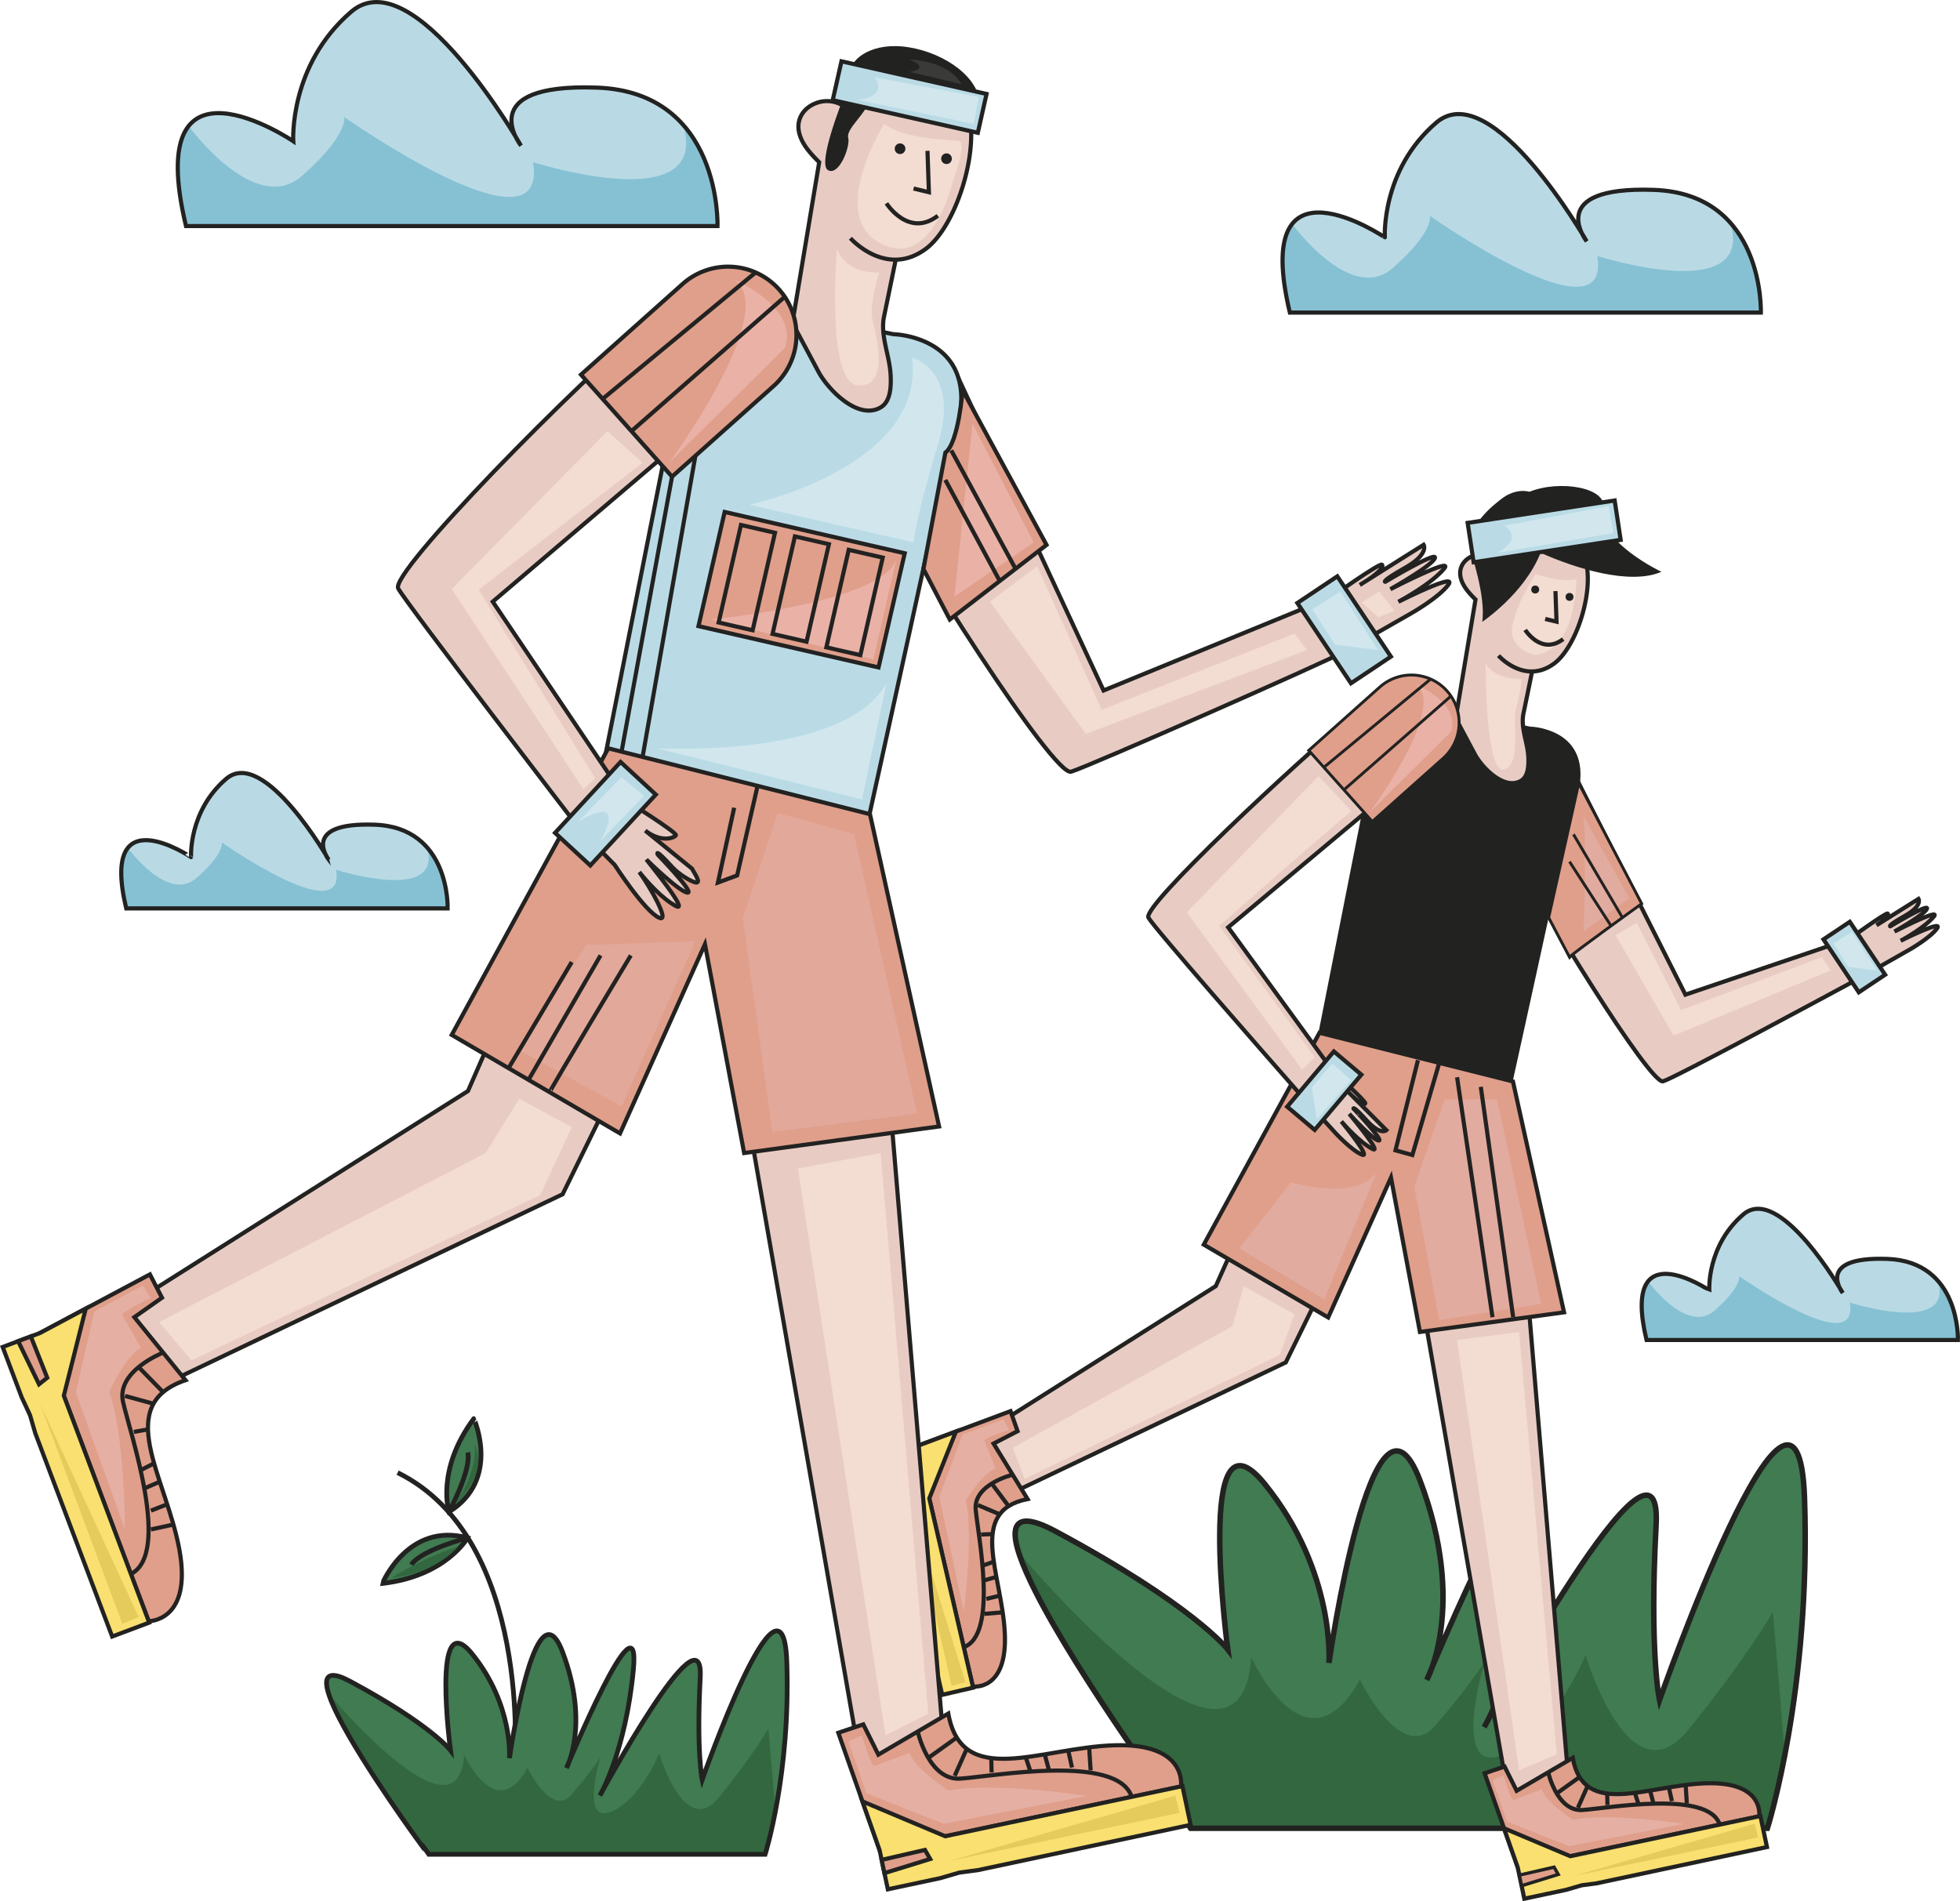 <svg xmlns="http://www.w3.org/2000/svg" viewBox="0 0 946.13 917.83"><title>Recurso 10_1</title><g id="Capa_2" data-name="Capa 2"><g id="Capa_1-2" data-name="Capa 1"><polygon points="673.63 549.64 620.66 657.74 478.43 725.55 462.09 699.79 586.88 620.9 639.23 504.02 673.63 549.64" fill="#e8ccc4" stroke="#222221" stroke-miterlimit="10" stroke-width="2"/><path d="M487.8,681.26l-45.09,16.83L469.6,814.18s16.9,2.5,15.43-26-18.16-58.7,11-64.48l-16.41-26.78,11.58-6Z" fill="#e09f8b" stroke="#222221" stroke-miterlimit="10" stroke-width="2"/><polygon points="427.63 701.58 432.35 721.82 434.63 729.11 435.72 736.28 454.83 818.21 469.75 814.75 448.59 723.38 461.44 691.1 442.73 698.1 427.63 701.58" fill="#f9e070" stroke="#222221" stroke-miterlimit="10" stroke-width="2"/><polygon points="438.96 698.97 443.14 715.64 439.67 717.73 433.86 700.14 438.96 698.97" fill="#e09f8b" stroke="#222221" stroke-miterlimit="10" stroke-width="2"/><path d="M488.88,711.93s-19,4.59-17.9,16.83,11,60.53-5.76,66.42" fill="none" stroke="#222221" stroke-miterlimit="10" stroke-width="2"/><line x1="486.86" y1="727.1" x2="478.74" y2="716.23" fill="none" stroke="#222221" stroke-miterlimit="10" stroke-width="2"/><line x1="482.56" y1="731.06" x2="472.04" y2="726.6" fill="none" stroke="#222221" stroke-miterlimit="10" stroke-width="2"/><line x1="479.16" y1="740.6" x2="473.6" y2="740.83" fill="none" stroke="#222221" stroke-miterlimit="10" stroke-width="2"/><line x1="479.75" y1="753.92" x2="474.37" y2="755.82" fill="none" stroke="#222221" stroke-miterlimit="10" stroke-width="2"/><line x1="480.99" y1="761.26" x2="474.72" y2="763.06" fill="none" stroke="#222221" stroke-miterlimit="10" stroke-width="2"/><line x1="482.69" y1="770.31" x2="476.11" y2="771.9" fill="none" stroke="#222221" stroke-miterlimit="10" stroke-width="2"/><line x1="484.04" y1="778.39" x2="475.15" y2="779.12" fill="none" stroke="#222221" stroke-miterlimit="10" stroke-width="2"/><path d="M484.47,685.22l-.74.28-19.07,7.07-11.24,30.08,11.8,55.15s4.84-35.78,1-53.45c0,0,7.79-13,14.38-15.41,0,0-4.94-12.21-5.47-13.43S487,690.36,487,690.36Z" fill="#e5b0a3"/><polygon points="439.09 725.27 465.99 812.05 459.38 813.86 439.09 725.27" fill="#e5cb5c"/><path d="M568.24,874.47S521.08,810.17,500,768.69c-13.29-26.16-16.21-43.25,9.61-29.39,66.77,35.83,83.06,57,83.06,57s-16.29-122.14,17.91-79.8,30.94,86.31,30.94,86.31,21.18-148.19,44-87.94S688.75,811,688.75,811s61.89-149.83,55.37-81.43-27.68,104.23-27.68,104.23,86.31-159.6,83-97.72,1.63,84.69,1.63,84.69,66.77-190.54,70-97.71-17.91,159.59-17.91,159.59H574.75S568.24,872.84,568.24,874.47Z" fill="#417b51"/><path d="M491.78,749.55S599,877.71,604,800.1c0,0,26.42,58.21,52.43,10.73,0,0,19.82,41.29,36.33,22.3s23.95-31,23.95-31-16.52,54.09,7.84,45.42S765.39,799,765.39,799s21.06,71.25,49.54,36.16,40.87-57,40.87-57,6,68.54,5.61,70.3-8.17,34.09-8.17,34.09H574.75S496.41,777.85,491.78,749.55Z" fill="#33673f"/><path d="M568.24,874.47S521.08,810.17,500,768.69c-13.29-26.16-16.21-43.25,9.61-29.39,66.77,35.83,83.06,57,83.06,57s-16.29-122.14,17.91-79.8,30.94,86.31,30.94,86.31,21.18-148.19,44-87.94S688.75,811,688.75,811s61.89-149.83,55.37-81.43-27.68,104.23-27.68,104.23,86.31-159.6,83-97.72,1.63,84.69,1.63,84.69,66.77-190.54,70-97.71-17.91,159.59-17.91,159.59H574.75S568.24,872.84,568.24,874.47Z" fill="none" stroke="#222221" stroke-miterlimit="10" stroke-width="2.65"/><path d="M917.49,454.18c2.28-1.25,11.65-6.5,16-11.67,3.61-4.26-16.36,5.87-19,7.21,2.08-1.19,15.2-8.71,15.72-11.13s-17.74,8.6-17.74,8.6-1.69-.08,7-5,6.63-8.23,6.63-8.23l-20.28,12.73c4.9-3.23,6.08-5,5.39-5.65s-18.63,12.34-18.63,12.34l-79,26.81L757.75,369.43l-22.66-10.54s-25.27,13.43-9.38,44.33c18.28,35.55,71,120.55,77.08,118.8,5.56-1.59,80.59-42.09,93.89-49.28.94-.51,25.39-14.46,25.39-14.46s9.71-5.55,13-10.1C938.05,444.06,920.74,452.57,917.49,454.18Z" fill="#e8ccc4" stroke="#222221" stroke-miterlimit="10" stroke-width="2"/><polygon points="639.23 502.39 729.69 532.37 757.23 860.58 728.5 869.68 675.72 566.89 639.23 502.39" fill="#e8ccc4" stroke="#222221" stroke-miterlimit="10" stroke-width="2"/><path d="M738.64,350.79a32,32,0,0,1,8,1.45c9.76,3,23.55,12.37,11.74,41.14,0,0-27.43,126-33.63,153.1L631.9,521.6l34.18-172.86,17.5-9.22Z" fill="#222221"/><path d="M723.36,316.51s12.65,14.31,26.89,3.8,25.55-55.81,5-60.81c-7-1.71-15.31-4.54-22.68-3-6.44,1.32-9.31,7.08-11.26,13.07a11,11,0,0,0-8.81-1.67c-4.72,1.14-8.38,5.1-7.53,10.28.75,4.53,4.26,8.22,7.29,11.24l-9.55,57.36,5.31,10,3.94,7.37c3.41,6.39,14.18,17.57,22.28,12.77,3.62-2.15,3.67-7.75,3.51-11.46-.32-7.06-3.79-14-2.34-21q2.1-10.11,4.15-20.19" fill="#e8ccc4" stroke="#222221" stroke-miterlimit="10" stroke-width="2"/><line x1="742.3" y1="464.76" x2="687.32" y2="492.16" fill="none"/><polygon points="581.08 600.87 636.94 498.6 730.33 522.09 754.99 633.55 685.43 643.03 671.45 568.5 641.14 636.03 581.08 600.87" fill="#e09f8b" stroke="#222221" stroke-miterlimit="10" stroke-width="2"/><path d="M802,276.05s-31.06-14.71-28-30.55c2-10.13-21-14-35.66-8.1-4.18-1.11-9.13.17-12.86,2.93-9,6.67-17.1,15.19-15.68,25.65,0,0,7.6,21.86,5.7,34.22,0,0,20.35-13.58,28.16-33.33C760.66,274.47,786.94,282.63,802,276.05Z" fill="#222221"/><path d="M699.21,282.2c-4.46,6.16-17.61,13.66-17.61,13.66l-32.33,18.49-.36.21c-7.28,4.31-123.92,55.7-131.88,58-8.22,2.36-76.11-103.06-100.88-151.16-21.49-41.79,12.69-60,12.69-60l30.61,14.29,73.26,157.66,109.77-45s23.51-16.69,24.6-15.74c.93.81-.63,3.23-7,7.48l-3.68,2.31c1.37-.82,2.6-1.6,3.68-2.31L687.22,263s2.78,4.48-9,11.14-9.54,6.74-9.54,6.74,24.68-14.79,24-11.62c-.72,3.39-19.68,14.15-21.52,15.19,2.27-1.17,31-15.82,25.94-9.93-6.22,7.38-20,14.86-22.09,16C677.93,289.06,703.42,276.39,699.21,282.2Z" fill="#e8ccc4" stroke="#222221" stroke-miterlimit="10" stroke-width="2"/><polygon points="296.71 366.4 419.09 406.95 456.33 850.93 417.48 863.23 346.07 453.65 296.71 366.4" fill="#e8ccc4" stroke="#222221" stroke-miterlimit="10" stroke-width="2"/><polygon points="343.24 430.31 271.59 576.55 79.2 668.28 57.1 633.42 225.9 526.71 294.97 368.81 343.24 430.31" fill="#e8ccc4" stroke="#222221" stroke-miterlimit="10" stroke-width="2"/><path d="M431.19,161.33A43.56,43.56,0,0,1,442,163.28c13.2,4.1,31.86,16.7,15.86,55.7,0,0-37.11,170.39-45.49,207.09L286.74,392.38,333,158.56l23.67-12.47Z" fill="#badbe6" stroke="#222221" stroke-miterlimit="10" stroke-width="2"/><path d="M410.52,115s17.11,19.36,36.38,5.14,34.56-75.49,6.7-82.25c-9.54-2.31-20.72-6.15-30.69-4.1-8.7,1.78-12.59,9.58-15.23,17.68a14.8,14.8,0,0,0-11.91-2.26c-6.4,1.55-11.34,6.89-10.19,13.91,1,6.12,5.76,11.11,9.86,15.2l-12.93,77.59,7.19,13.46,5.33,10c4.61,8.65,19.18,23.78,30.14,17.27,4.9-2.9,5-10.48,4.75-15.5-.43-9.55-5.12-19-3.16-28.43q2.83-13.65,5.61-27.31" fill="#e8ccc4" stroke="#222221" stroke-miterlimit="10" stroke-width="2"/><path d="M407.12,47.27s-12.82,31.82-7.46,34.87,10.94-11.48,9.78-15.68,9.21-12.4,9.27-16.55,1.83-12.28,1.83-12.28S473,64.15,473.06,51,456.78,25.84,438.9,22.86s-28.12,5.73-28.28,11.32S399.74,39.55,407.12,47.27Z" fill="#222221"/><polygon points="218.06 499.62 293.62 361.27 419.95 393.05 453.31 543.82 359.21 556.65 340.3 455.83 299.3 547.17 218.06 499.62" fill="#e09f8b" stroke="#222221" stroke-miterlimit="10" stroke-width="2"/><path d="M72.37,615.24l-53,28.25L71.75,782.65s21.31.31,14.8-34.76-32.13-69.62,3-81.58L64.86,635.9l13.33-9.39Z" fill="#e09f8b" stroke="#222221" stroke-miterlimit="10" stroke-width="2"/><polygon points="1.29 650.29 10.46 674.55 14.49 683.19 17.02 691.88 54.15 790.07 72.03 783.34 30.81 673.8 41.39 631.75 19.4 643.49 1.29 650.29" fill="#f9e070" stroke="#222221" stroke-miterlimit="10" stroke-width="2"/><path d="M311.47,401c7.76,6,14.1,3.51,14.78,2.23s-23.5-16.43-23.5-16.43l-64.9-96.33,93.32-79.45,51.43-60.41s-28.15-29.49-64.21.65C276.9,186,188.1,276.56,192.23,284.1s88.29,117,88.29,117l16.19,16.44s14.53,22.55,21.52,25.55c5.5,2.36-4.64-15.29-9.63-22.1,3.35,4.3,11.12,13,17.65,16.4,7,3.64-13.22-21.09-14.26-22.46.92,1,16.43,16,20,16,3.23,0-14.47-18.32-14.47-18.32s-2.12-4,7,6c3.17,3.49,9.06,7,11.24,7.4,3,.53-.58-4.53-1.77-6.7Z" fill="#e8ccc4" stroke="#222221" stroke-miterlimit="10" stroke-width="2"/><path d="M622.63,150.9H850s1.91-57.32-51.59-59.23-32.48,24.84-32.48,24.84-45.86-80.25-72.6-57.32-24.84,55.41-24.84,55.41S603.52,70.65,622.63,150.9Z" fill="#b9dae5"/><path d="M623.76,108.11s28.33,39,48.49,21.31,18-25.2,18-25.2,87.78,61.76,80.79,19.32c0,0,76,24.32,64.3-15.84,0,0,14.28,15.12,14.61,43.2H622.63S614.19,119,623.76,108.11Z" fill="#86c1d3"/><path d="M622.63,150.9H850s1.91-57.32-51.59-59.23-32.48,24.84-32.48,24.84-45.86-80.25-72.6-57.32-24.84,55.41-24.84,55.41S603.52,70.65,622.63,150.9Z" fill="none" stroke="#222221" stroke-miterlimit="10" stroke-width="2"/><path d="M794.81,646.92H945.12S946.38,609,911,607.76s-21.47,16.42-21.47,16.42-30.31-53-48-37.9-16.42,36.64-16.42,36.64S782.17,593.86,794.81,646.92Z" fill="#b9dae5"/><path d="M795.55,618.63s18.73,25.75,32.06,14.09,11.93-16.66,11.93-16.66,58,40.83,53.41,12.77c0,0,50.22,16.08,42.51-10.47,0,0,9.44,10,9.66,28.56H794.81S789.23,625.82,795.55,618.63Z" fill="#86c1d3"/><path d="M794.81,646.92H945.12S946.38,609,911,607.76s-21.47,16.42-21.47,16.42-30.31-53-48-37.9-16.42,36.64-16.42,36.64S782.17,593.86,794.81,646.92Z" fill="none" stroke="#222221" stroke-miterlimit="10" stroke-width="2"/><path d="M60.93,438.55H216.09s1.3-39.11-35.21-40.41-22.16,16.95-22.16,16.95S127.43,360.33,109.17,376s-16.94,37.81-16.94,37.81S47.9,383.8,60.93,438.55Z" fill="#b9dae5"/><path d="M61.71,409.35S81,435.94,94.79,423.9s12.32-17.2,12.32-17.2,59.9,42.15,55.13,13.19c0,0,51.83,16.59,43.88-10.81,0,0,9.74,10.31,10,29.47H60.93S55.18,416.78,61.71,409.35Z" fill="#86c1d3"/><path d="M60.93,438.55H216.09s1.3-39.11-35.21-40.41-22.16,16.95-22.16,16.95S127.43,360.33,109.17,376s-16.94,37.81-16.94,37.81S47.9,383.8,60.93,438.55Z" fill="none" stroke="#222221" stroke-miterlimit="10" stroke-width="2"/><path d="M89.78,109.14H346.35s2.15-64.68-58.22-66.84-36.65,28-36.65,28S199.74-20.22,169.56,5.65s-28,62.52-28,62.52S68.22,18.58,89.78,109.14Z" fill="#b9dae5"/><path d="M91.06,60.85s32,44,54.71,24.05,20.37-28.43,20.37-28.43,99.05,69.69,91.16,21.8c0,0,85.72,27.44,72.56-17.88,0,0,16.11,17.06,16.49,48.75H89.78S80.26,73.13,91.06,60.85Z" fill="#86c1d3"/><path d="M89.78,109.14H346.35s2.15-64.68-58.22-66.84-36.65,28-36.65,28S199.74-20.22,169.56,5.65s-28,62.52-28,62.52S68.22,18.58,89.78,109.14Z" fill="none" stroke="#222221" stroke-miterlimit="10" stroke-width="2"/><path d="M248.39,852.31s9-109.09-56.45-141.35" fill="none" stroke="#222221" stroke-miterlimit="10" stroke-width="2.29"/><path d="M225.69,742.43s-10.38,18.49-41.09,22C184.6,764.38,196.92,734.65,225.69,742.43Z" fill="#417b51" stroke="#222221" stroke-miterlimit="10" stroke-width="2.29"/><path d="M225.69,742.43s-22.4,5.83-27.14,12.94" fill="#417b51" stroke="#222221" stroke-miterlimit="10" stroke-width="2.29"/><path d="M216.73,729.88s-6.44-20.2,12-45C228.7,684.86,242,714.15,216.73,729.88Z" fill="#417b51" stroke="#222221" stroke-miterlimit="10" stroke-width="2.29"/><path d="M216.73,729.88s11-20.35,9.05-28.67" fill="#417b51" stroke="#222221" stroke-miterlimit="10" stroke-width="2.29"/><path d="M203.23,890.52s-27.5-37.49-39.79-61.67c-7.75-15.26-9.45-25.22,5.61-17.14C208,832.6,217.47,845,217.47,845s-9.49-71.22,10.45-46.53,18,50.33,18,50.33,12.34-86.41,25.63-51.28,1.9,56,1.9,56,36.08-87.35,32.29-47.47-16.15,60.77-16.15,60.77,50.33-93.06,48.43-57,.95,49.38.95,49.38,38.93-111.09,40.83-57-10.45,93-10.45,93H207S203.23,889.57,203.23,890.52Z" fill="#417b51"/><path d="M158.65,817.69s62.52,74.72,65.41,29.47c0,0,15.41,33.94,30.57,6.26,0,0,11.56,24.07,21.18,13s14-18,14-18-9.62,31.53,4.58,26.47,23.83-28.3,23.83-28.3,12.27,41.54,28.88,21.08,23.83-33.21,23.83-33.21,3.47,40,3.27,41-4.77,19.88-4.77,19.88H207S161.35,834.19,158.65,817.69Z" fill="#33673f"/><path d="M203.23,890.52s-27.5-37.49-39.79-61.67c-7.75-15.26-9.45-25.22,5.61-17.14C208,832.6,217.47,845,217.47,845s-9.49-71.22,10.45-46.53,18,50.33,18,50.33,12.34-86.41,25.63-51.28,1.9,56,1.9,56,36.08-87.35,32.29-47.47-16.15,60.77-16.15,60.77,50.33-93.06,48.43-57,.95,49.38.95,49.38,38.93-111.09,40.83-57-10.45,93-10.45,93H207S203.23,889.57,203.23,890.52Z" fill="none" stroke="#222221" stroke-miterlimit="10" stroke-width="2.29"/><path d="M221.33,746.43A168.63,168.63,0,0,0,189,761.71S208.82,760.51,221.33,746.43Z" fill="#33673f"/><path d="M228.88,697.08s3.13,11-9.27,29.13C219.61,726.21,236.46,711.65,228.88,697.08Z" fill="#33673f"/><rect x="280.65" y="369.54" width="23.18" height="46.6" transform="translate(344.31 -94) rotate(42.75)" fill="#badbe6" stroke="#222221" stroke-miterlimit="10" stroke-width="2"/><path d="M339.24,123.28h0a33,33,0,0,1,33,33V222a0,0,0,0,1,0,0h-66a0,0,0,0,1,0,0V156.29A33,33,0,0,1,339.24,123.28Z" transform="translate(242.16 -195.42) rotate(48.25)" fill="#e09f8b" stroke="#222221" stroke-miterlimit="10" stroke-width="2"/><path d="M458.48,299.07l46.7-36-40.53-74.74s-1.89,25.37-8.3,30.18l-10.6,56.17Z" fill="#e09f8b" stroke="#222221" stroke-miterlimit="10" stroke-width="2"/><line x1="335.68" y1="220.05" x2="310.21" y2="365.3" fill="#e09f8b" stroke="#222221" stroke-miterlimit="10" stroke-width="2"/><line x1="324.4" y1="230.13" x2="300.04" y2="362.88" fill="#e09f8b" stroke="#222221" stroke-miterlimit="10" stroke-width="2"/><polyline points="365.69 379.4 355.83 422.63 346.56 426.07 354.4 389.96" fill="#e09f8b" stroke="#222221" stroke-miterlimit="10" stroke-width="2"/><rect x="637.25" y="280.8" width="23.18" height="46.6" transform="translate(-59.64 411.43) rotate(-33.73)" fill="#badbe6" stroke="#222221" stroke-miterlimit="10" stroke-width="2"/><rect x="403.21" y="37.24" width="71.79" height="19.22" transform="translate(20.99 -95.24) rotate(12.68)" fill="#badbe6" stroke="#222221" stroke-miterlimit="10" stroke-width="2"/><polygon points="14.88 645.19 22.8 665.13 18.84 668.28 8.76 647.48 14.88 645.19" fill="#e09f8b" stroke="#222221" stroke-miterlimit="10" stroke-width="2"/><path d="M78.76,653s-22.69,8.8-19.37,23.77,23.54,73.07,3.81,83.11" fill="none" stroke="#222221" stroke-miterlimit="10" stroke-width="2"/><line x1="78.76" y1="672.1" x2="66.93" y2="659.99" fill="none" stroke="#222221" stroke-miterlimit="10" stroke-width="2"/><line x1="74.1" y1="677.7" x2="60.35" y2="673.92" fill="none" stroke="#222221" stroke-miterlimit="10" stroke-width="2"/><line x1="71.45" y1="690.06" x2="64.62" y2="691.27" fill="none" stroke="#222221" stroke-miterlimit="10" stroke-width="2"/><line x1="74.39" y1="706.44" x2="68.04" y2="709.68" fill="none" stroke="#222221" stroke-miterlimit="10" stroke-width="2"/><line x1="77.12" y1="715.32" x2="69.66" y2="718.58" fill="none" stroke="#222221" stroke-miterlimit="10" stroke-width="2"/><line x1="80.71" y1="726.23" x2="72.84" y2="729.29" fill="none" stroke="#222221" stroke-miterlimit="10" stroke-width="2"/><line x1="83.71" y1="736" x2="72.84" y2="738.37" fill="none" stroke="#222221" stroke-miterlimit="10" stroke-width="2"/><path d="M68.91,620.69l-.87.46-22.43,11.9-9,39.05,23.69,66.27s.08-45-7.57-66.27c0,0,7.51-17.35,15.26-21.43,0,0-8.12-14.3-9-15.72s13.78-8.32,13.78-8.32Z" fill="#e5b0a3"/><polygon points="19.37 677.7 66.93 780.61 59.06 783.94 19.37 677.7" fill="#e5cb5c"/><path d="M404.67,836.54l19.92,56.66,145.48-30.74s3.52-21-32.13-19.89-73.67,21.24-80.18-15.32L424,847.09l-7.27-14.6Z" fill="#e09f8b" stroke="#222221" stroke-miterlimit="10" stroke-width="2"/><polygon points="428.58 912.1 453.94 906.7 463.1 904.03 472.07 902.84 574.74 880.98 570.79 862.28 456.28 886.48 416.31 869.66 424.59 893.17 428.58 912.1" fill="#f9e070" stroke="#222221" stroke-miterlimit="10" stroke-width="2"/><polygon points="425.59 897.9 446.5 893.08 449.01 897.47 426.93 904.29 425.59 897.9" fill="#e09f8b" stroke="#222221" stroke-miterlimit="10" stroke-width="2"/><path d="M443,835.93s5.27,23.76,20.57,22.74,75.78-12.22,82.73,8.8" fill="none" stroke="#222221" stroke-miterlimit="10" stroke-width="2"/><line x1="461.84" y1="838.82" x2="448.09" y2="848.68" fill="none" stroke="#222221" stroke-miterlimit="10" stroke-width="2"/><line x1="466.68" y1="844.27" x2="460.86" y2="857.3" fill="none" stroke="#222221" stroke-miterlimit="10" stroke-width="2"/><line x1="478.5" y1="848.76" x2="478.66" y2="855.69" fill="none" stroke="#222221" stroke-miterlimit="10" stroke-width="2"/><line x1="495.13" y1="848.33" x2="497.38" y2="855.1" fill="none" stroke="#222221" stroke-miterlimit="10" stroke-width="2"/><line x1="504.32" y1="846.97" x2="506.42" y2="854.84" fill="none" stroke="#222221" stroke-miterlimit="10" stroke-width="2"/><line x1="515.66" y1="845.07" x2="517.48" y2="853.31" fill="none" stroke="#222221" stroke-miterlimit="10" stroke-width="2"/><line x1="525.76" y1="843.58" x2="526.47" y2="854.68" fill="none" stroke="#222221" stroke-miterlimit="10" stroke-width="2"/><path d="M409.54,840.78l.33.94,8.36,24,37.25,14.75L524.58,867s-44.52-6.9-66.66-2.55c0,0-16-10-18.87-18.31,0,0-15.37,5.86-16.9,6.49S416,837.79,416,837.79Z" fill="#e5b0a3"/><polygon points="458.41 898.37 567.33 866.91 569.42 875.19 458.41 898.37" fill="#e5cb5c"/><polygon points="92.42 656.73 76.78 638.27 234.44 556.65 250.68 530.39 275.99 544.18 260.74 576.97 92.42 656.73" fill="#f3dcd1"/><polygon points="425.1 556.65 385.18 564.14 427.47 837.79 448.09 827.25 425.1 556.65" fill="#f3dcd1"/><polygon points="375.4 392.47 412.27 402.73 442.68 537.55 372.82 546.48 358.56 443.28 375.4 392.47" fill="#e2a89a"/><polygon points="300.04 534.2 335.69 454.35 283 456.25 250.69 506.93 300.04 534.2" fill="#e2a89a"/><line x1="245.49" y1="515.67" x2="275.99" y2="464.45" fill="#e09f8b" stroke="#222221" stroke-miterlimit="10" stroke-width="2"/><line x1="255.14" y1="521.32" x2="289.89" y2="461.25" fill="#e09f8b" stroke="#222221" stroke-miterlimit="10" stroke-width="2"/><path d="M265.37,527.31c-.46-.27,39.13-66.06,39.13-66.06" fill="#e09f8b" stroke="#222221" stroke-miterlimit="10" stroke-width="2"/><rect x="342.34" y="256.43" width="89.18" height="56.55" transform="translate(73.47 -79.32) rotate(12.92)" fill="#e09f8b" stroke="#222221" stroke-miterlimit="10" stroke-width="2"/><path d="M427.9,329.84l-11.83,56.08-98.85-24.65S407.89,366.43,427.9,329.84Z" fill="#d1e7ed"/><path d="M440.3,172.63s23.39,6.08,12.41,42.2-11.71,47-11.71,47L361.77,243.7S447,225.49,440.3,172.63Z" fill="#d1e7ed"/><path d="M432.64,270.14l-11.05,48.17-78.35-19.24S425.34,291.11,432.64,270.14Z" fill="#eab2a7"/><rect x="352.06" y="254.73" width="16.84" height="48.29" transform="translate(71.5 -73.55) rotate(12.92)" fill="none" stroke="#222221" stroke-miterlimit="10" stroke-width="2"/><rect x="378.09" y="260.24" width="16.84" height="48.29" transform="translate(73.39 -79.23) rotate(12.92)" fill="none" stroke="#222221" stroke-miterlimit="10" stroke-width="2"/><rect x="404.06" y="266.73" width="16.84" height="48.29" transform="translate(75.5 -84.88) rotate(12.92)" fill="none" stroke="#222221" stroke-miterlimit="10" stroke-width="2"/><path d="M354.76,135.23s31,13.06,24.05,32.79L323,223.38S376.38,151.15,354.76,135.23Z" fill="#eab2a7"/><line x1="364.74" y1="131.54" x2="290.89" y2="192.59" fill="#e09f8b" stroke="#222221" stroke-miterlimit="10" stroke-width="2"/><line x1="378.81" y1="143.3" x2="304.79" y2="208.16" fill="#e09f8b" stroke="#222221" stroke-miterlimit="10" stroke-width="2"/><polygon points="469.46 204.61 499.02 261.88 460.74 288.02 469.46 204.61" fill="#eab2a7"/><line x1="459.2" y1="217.44" x2="490.22" y2="274.6" fill="#e09f8b" stroke="#222221" stroke-miterlimit="10" stroke-width="2"/><line x1="456.33" y1="231.7" x2="482.6" y2="280.48" fill="#e09f8b" stroke="#222221" stroke-miterlimit="10" stroke-width="2"/><polygon points="310.21 223.38 293.19 208.16 218.06 284.38 281.69 381.05 287.34 375.74 231.08 284.71 310.21 223.38" fill="#f3dcd1"/><path d="M279,396.73l21-21.56,10.88,9.09-21,21.6S304,382.12,279,396.73Z" fill="#d1e7ed"/><path d="M424.38,131.54S408.7,132.85,404,120c0,0-5.47,65,10.22,66.06s8.55-25.43,6.89-31.84S424.38,131.54,424.38,131.54Z" fill="#f3dcd1"/><path d="M426.83,59.76s-27.32,43.73-2.23,57.51,35.07-28.75,35.07-28.75S467,68.79,463,68.08,436.64,67.46,426.83,59.76Z" fill="#f3dcd1"/><polyline points="447.71 72.82 448.4 92.8 441 91.01" fill="none" stroke="#222221" stroke-miterlimit="10" stroke-width="2"/><path d="M427.9,98.16s10.66,16.87,24.81,6" fill="none" stroke="#222221" stroke-miterlimit="10" stroke-width="2"/><circle cx="434.48" cy="71.8" r="2.58" fill="#222221"/><circle cx="456.9" cy="76.62" r="2.58" fill="#222221"/><path d="M414,48.26l56,11.5,2.55-12.91-50.31-9.53S429.51,46.35,414,48.26Z" fill="#d1e7ed"/><path d="M439.1,28.77s17.9-.05,25.11,11.88L439.1,34.71S449.79,33.29,439.1,28.77Z" fill="#3a3a39"/><polygon points="500.66 273.29 477.85 290.51 524.19 354.31 630.88 313.8 624.94 305.84 531.79 342.67 500.66 273.29" fill="#f3dcd1"/><polygon points="657.35 290.87 665.81 285.54 673.18 294.91 665.26 298 657.35 290.87" fill="#f3dcd1"/><path d="M716.66,856.09l16,45.41L849.2,876.86S852,860,823.46,860.92s-59,17-64.26-12.27l-27.08,15.89-5.83-11.7Z" fill="#e09f8b" stroke="#222221" stroke-miterlimit="10" stroke-width="2"/><polygon points="735.82 916.64 756.14 912.32 763.48 910.17 770.67 909.22 852.95 891.7 849.78 876.72 758.01 896.11 725.99 882.63 732.62 901.47 735.82 916.64" fill="#f9e070" stroke="#222221" stroke-miterlimit="10" stroke-width="2"/><polygon points="733.42 905.26 750.18 901.4 752.19 904.92 734.5 910.38 733.42 905.26" fill="#e09f8b" stroke="#222221" stroke-miterlimit="10" stroke-width="1.6"/><path d="M747.35,855.6s4.22,19,16.48,18.22,60.74-9.79,66.3,7" fill="none" stroke="#222221" stroke-miterlimit="10" stroke-width="2"/><line x1="762.47" y1="857.91" x2="751.45" y2="865.82" fill="none" stroke="#222221" stroke-miterlimit="10" stroke-width="2"/><line x1="766.35" y1="862.28" x2="761.69" y2="872.72" fill="none" stroke="#222221" stroke-miterlimit="10" stroke-width="2"/><line x1="775.82" y1="865.88" x2="775.95" y2="871.43" fill="none" stroke="#222221" stroke-miterlimit="10" stroke-width="2"/><line x1="789.15" y1="865.54" x2="790.95" y2="870.96" fill="none" stroke="#222221" stroke-miterlimit="10" stroke-width="2"/><line x1="796.52" y1="864.45" x2="798.2" y2="870.75" fill="none" stroke="#222221" stroke-miterlimit="10" stroke-width="2"/><line x1="805.6" y1="862.92" x2="807.06" y2="869.53" fill="none" stroke="#222221" stroke-miterlimit="10" stroke-width="2"/><line x1="813.7" y1="861.73" x2="814.26" y2="870.63" fill="none" stroke="#222221" stroke-miterlimit="10" stroke-width="2"/><path d="M720.56,859.49l.26.75,6.71,19.2,29.85,11.82,55.37-10.73s-35.68-5.53-53.42-2c0,0-12.83-8-15.13-14.68,0,0-12.31,4.7-13.54,5.21s-4.92-11.93-4.92-11.93Z" fill="#e5b0a3"/><polygon points="759.72 905.64 847.01 880.43 848.69 887.07 759.72 905.64" fill="#e5cb5c"/><polygon points="733.3 643.03 703.36 646.92 733.3 854.68 751.46 846.97 733.3 643.03" fill="#f3dcd1"/><polygon points="600.35 620.93 624.9 634.47 617.81 654.08 494.62 713.96 488.88 698.97 595 640.18 600.35 620.93" fill="#f3dcd1"/><polyline points="694.75 513.14 681.77 557.61 673.63 555.34 684.46 511.86" fill="none" stroke="#222221" stroke-miterlimit="10" stroke-width="2"/><polygon points="633.49 294.23 647.04 285.54 665.26 313.8 644.54 311.23 633.49 294.23" fill="#d1e7ed"/><rect x="887.48" y="446.74" width="15.28" height="30.71" transform="translate(-105.92 574.77) rotate(-33.73)" fill="#badbe6" stroke="#222221" stroke-miterlimit="10" stroke-width="2"/><polygon points="885 455.59 893.93 449.86 905.94 468.49 892.29 466.8 885 455.59" fill="#d1e7ed"/><path d="M757.64,462.09c1.11-1.57,34.84-25.81,34.84-25.81l-30.4-58.2L747.56,443Z" fill="#e09f8b" stroke="#222221" stroke-miterlimit="10" stroke-width="1.4"/><path d="M734.56,327.86s-13.38.32-17.42-7.76c0,0-.16,53.22,8.71,51.32s3.88-22.1,6-29.46A80.27,80.27,0,0,0,734.56,327.86Z" fill="#f3dcd1"/><polygon points="790.09 445.48 811.47 487.62 879.43 462.09 883.71 468.49 807.91 499.98 779.87 451.5 790.09 445.48" fill="#f3dcd1"/><path d="M741.15,277.2s14,4.45,19.84,2.29c0,0,0,35.38-20.38,36.68,0,0-12.89-2.85-10.51-14.37S741.15,277.2,741.15,277.2Z" fill="#f3dcd1"/><polyline points="750.85 285.36 751.36 300.13 745.89 298.81" fill="none" stroke="#222221" stroke-miterlimit="10" stroke-width="2"/><path d="M736.23,304.1s7.88,12.47,18.34,4.44" fill="none" stroke="#222221" stroke-miterlimit="10" stroke-width="2"/><circle cx="741.07" cy="284.61" r="1.91" fill="#222221"/><circle cx="757.64" cy="288.17" r="1.91" fill="#222221"/><polygon points="697.41 530.75 722.63 530.75 743.99 629.48 694.75 637.33 682.68 572.81 697.41 530.75" fill="#e2ab9f"/><line x1="703.36" y1="520.06" x2="720.46" y2="635.9" fill="none" stroke="#222221" stroke-miterlimit="10" stroke-width="2"/><line x1="714.81" y1="524.69" x2="730.44" y2="635.9" fill="none" stroke="#222221" stroke-miterlimit="10" stroke-width="2"/><path d="M664.5,566l-25.27,61.3-41-24.59,24.95-31.94S654.52,580.16,664.5,566Z" fill="#e2ab9f"/><path d="M764.42,394l22.1,39.68-22.1,15.92S766,412.05,764.42,394Z" fill="#e2ab9f"/><line x1="759.55" y1="402.79" x2="783.18" y2="443" fill="#e09f8b" stroke="#222221" stroke-miterlimit="10" stroke-width="1.4"/><line x1="757.64" y1="415.98" x2="777.69" y2="446.99" fill="#e09f8b" stroke="#222221" stroke-miterlimit="10" stroke-width="1.4"/><rect x="709.5" y="246.93" width="71.79" height="19.22" transform="translate(-30.13 115.15) rotate(-8.66)" fill="#badbe6" stroke="#222221" stroke-miterlimit="10" stroke-width="2"/><path d="M722.53,267l56.36-9.66-2.33-13-50.33,9.43S736.29,259.57,722.53,267Z" fill="#d1e7ed"/><path d="M652.29,528.62l16.94,17s-2.78,2.74-9.49-4.67-6.4-5.78-6.4-5.78S668,550.6,665.61,550.63s-12.61-11-14.3-12.9c1.93,2.33,16.13,19.55,11.19,16.93-6.22-3.24-13.7-11.7-15-13.26,1.79,2.2,14.67,18.09,9.86,16-5.17-2.21-12.73-10.45-12.73-10.45l-15.87-17.44h0l-.11-.12L625,525.32c-14.66-16.69-68-77.51-70.63-82.32-3.09-5.58,70.21-74,100.88-99.62,26.66-22.28,47.47-.48,47.47-.48l-38,44.64L592.86,447.7l50.83,69.8s15.85,14.25,15.35,15.19-2.5,0-6.75-4.07l-2.06-2.07C651,527.32,651.66,528,652.29,528.62Z" fill="#e8ccc4" stroke="#222221" stroke-miterlimit="10" stroke-width="2"/><rect x="630.55" y="509.09" width="17.37" height="34.91" transform="translate(490.58 -288.17) rotate(40.18)" fill="#badbe6" stroke="#222221" stroke-miterlimit="10" stroke-width="2"/><polygon points="643.15 513.45 652.22 521.4 635.66 540.39 633.2 524.94 643.15 513.45" fill="#d1e7ed"/><path d="M672.78,322.1h0a23,23,0,0,1,23,23V391a0,0,0,0,1,0,0H649.75a0,0,0,0,1,0,0V345.12A23,23,0,0,1,672.78,322.1Z" transform="translate(490.82 -382.82) rotate(48.25)" fill="#e09f8b" stroke="#222221" stroke-miterlimit="10" stroke-width="1.4"/><path d="M683.6,330.43s21.6,9.12,16.78,22.88l-39,38.62S698.69,341.54,683.6,330.43Z" fill="#eab2a7"/><line x1="690.56" y1="327.86" x2="639.05" y2="370.44" fill="#e09f8b" stroke="#222221" stroke-miterlimit="10" stroke-width="1.4"/><line x1="700.38" y1="336.07" x2="648.75" y2="381.31" fill="#e09f8b" stroke="#222221" stroke-miterlimit="10" stroke-width="1.4"/><path d="M636.35,374.75s17,17.24,15.87,17.18S588.58,447,588.58,447l46.1,63.44-6.18,5.86-55.6-75.82Z" fill="#f3dcd1"/></g></g></svg>